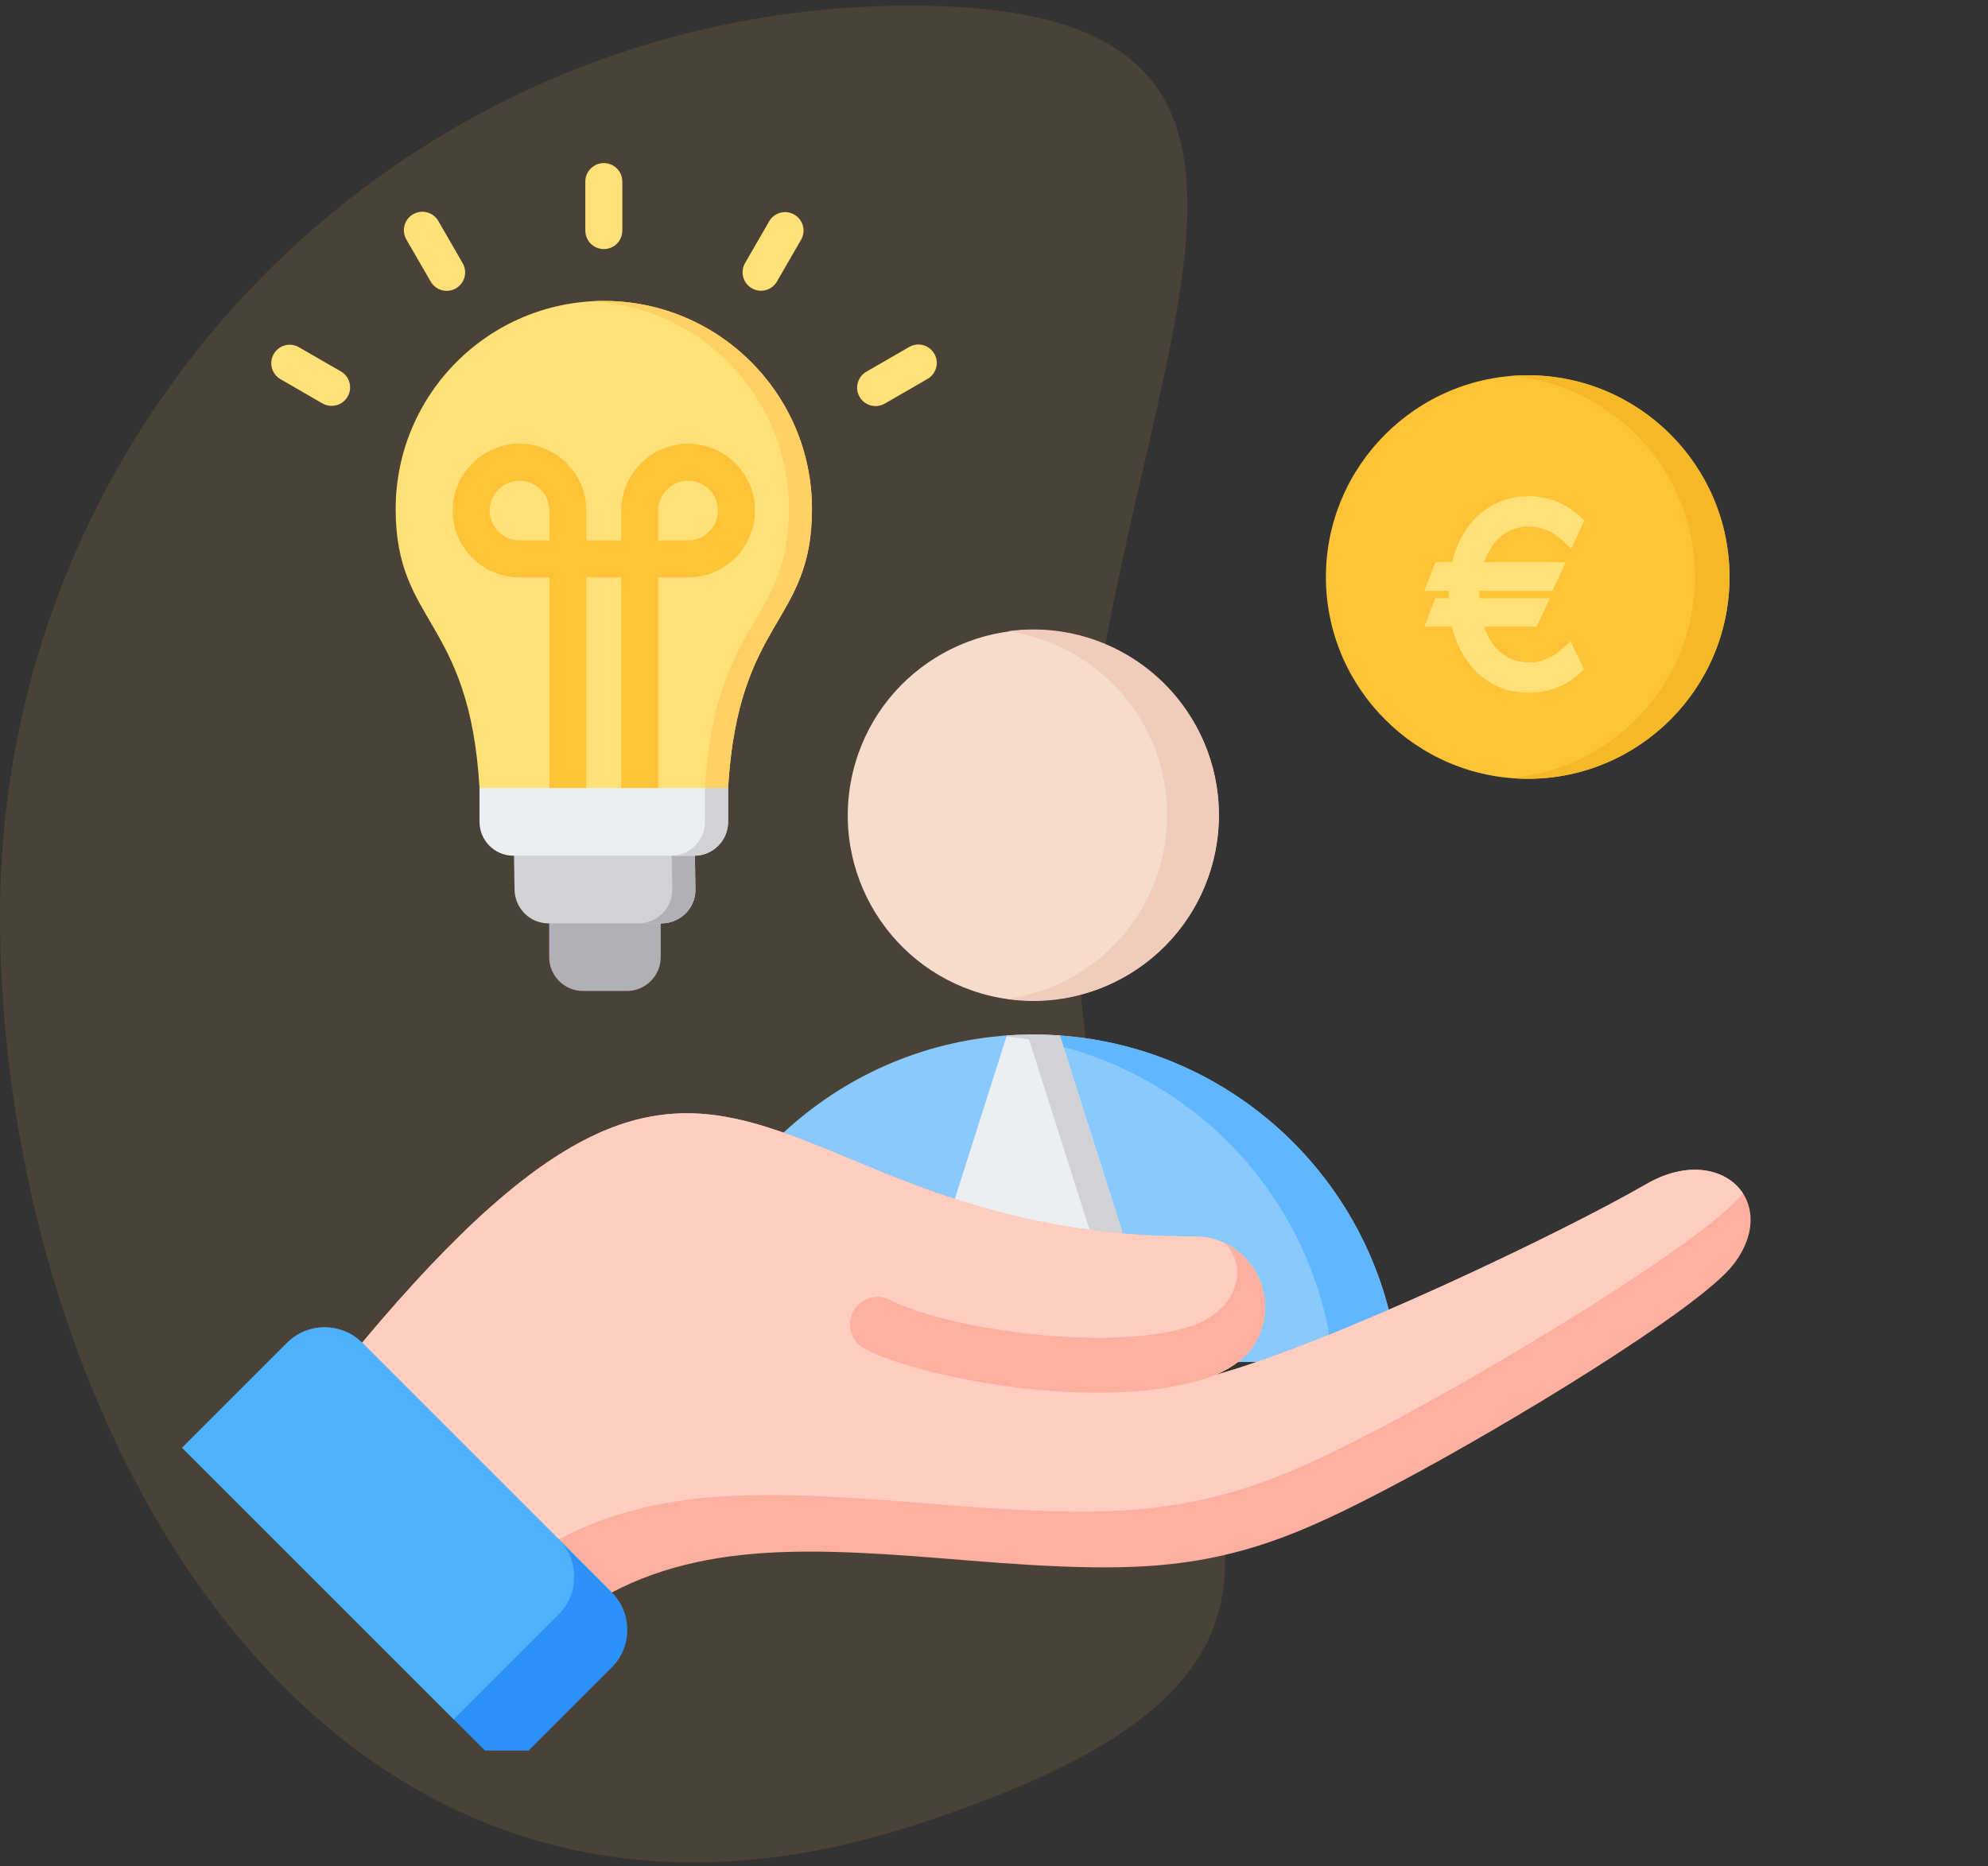 <svg width="131" height="123" viewBox="0 0 131 123" fill="none" xmlns="http://www.w3.org/2000/svg">
<rect x="0" y="0" width="131" height="123" fill="#333333" stroke="none"/>
<path opacity="0.12" fill-rule="evenodd" clip-rule="evenodd" d="M60 120.373C99 107.873 71 93.51 71 60.373C71 27.236 93.137 0.373 60 0.373C26.863 0.373 0 27.236 0 60.373C0 93.51 21 132.873 60 120.373Z" fill="#F8B64C"/>
<g clip-path="url(#clip0_2255_17745)">
<path fill-rule="evenodd" clip-rule="evenodd" d="M100.669 51.328C107.993 51.328 113.966 45.355 113.966 38.031C113.966 30.707 107.993 24.733 100.669 24.733C93.345 24.733 87.371 30.707 87.371 38.031C87.371 45.355 93.345 51.328 100.669 51.328Z" fill="#FFC338"/>
<mask id="path-3-outside-1_2255_17745" maskUnits="userSpaceOnUse" x="93" y="32" width="12" height="14" fill="black">
<rect fill="white" x="93" y="32" width="12" height="14"/>
<path d="M102.388 37.562L101.979 38.438H94.587L94.923 37.562H102.388ZM101.343 39.926L100.934 40.801H94.587L94.923 39.926H101.343ZM103.792 34.426L103.377 35.324C103.131 35.089 102.868 34.888 102.587 34.722C102.307 34.555 102.012 34.428 101.701 34.341C101.39 34.25 101.065 34.205 100.724 34.205C100.008 34.205 99.368 34.403 98.803 34.801C98.239 35.195 97.794 35.765 97.468 36.511C97.142 37.254 96.979 38.144 96.979 39.182C96.979 40.22 97.142 41.112 97.468 41.858C97.794 42.6 98.239 43.17 98.803 43.568C99.368 43.962 100.008 44.159 100.724 44.159C101.068 44.159 101.394 44.115 101.701 44.028C102.012 43.938 102.303 43.812 102.576 43.653C102.849 43.49 103.101 43.303 103.332 43.091L103.763 44C103.366 44.379 102.906 44.667 102.383 44.864C101.86 45.061 101.307 45.159 100.724 45.159C99.792 45.159 98.966 44.913 98.246 44.42C97.531 43.928 96.968 43.235 96.559 42.341C96.154 41.443 95.951 40.39 95.951 39.182C95.951 37.974 96.154 36.922 96.559 36.028C96.968 35.131 97.531 34.436 98.246 33.943C98.966 33.451 99.792 33.205 100.724 33.205C101.326 33.205 101.887 33.311 102.406 33.523C102.924 33.735 103.387 34.036 103.792 34.426Z"/>
</mask>
<path d="M102.388 37.562L101.979 38.438H94.587L94.923 37.562H102.388ZM101.343 39.926L100.934 40.801H94.587L94.923 39.926H101.343ZM103.792 34.426L103.377 35.324C103.131 35.089 102.868 34.888 102.587 34.722C102.307 34.555 102.012 34.428 101.701 34.341C101.39 34.25 101.065 34.205 100.724 34.205C100.008 34.205 99.368 34.403 98.803 34.801C98.239 35.195 97.794 35.765 97.468 36.511C97.142 37.254 96.979 38.144 96.979 39.182C96.979 40.22 97.142 41.112 97.468 41.858C97.794 42.6 98.239 43.17 98.803 43.568C99.368 43.962 100.008 44.159 100.724 44.159C101.068 44.159 101.394 44.115 101.701 44.028C102.012 43.938 102.303 43.812 102.576 43.653C102.849 43.49 103.101 43.303 103.332 43.091L103.763 44C103.366 44.379 102.906 44.667 102.383 44.864C101.86 45.061 101.307 45.159 100.724 45.159C99.792 45.159 98.966 44.913 98.246 44.42C97.531 43.928 96.968 43.235 96.559 42.341C96.154 41.443 95.951 40.39 95.951 39.182C95.951 37.974 96.154 36.922 96.559 36.028C96.968 35.131 97.531 34.436 98.246 33.943C98.966 33.451 99.792 33.205 100.724 33.205C101.326 33.205 101.887 33.311 102.406 33.523C102.924 33.735 103.387 34.036 103.792 34.426Z" fill="#FFE177"/>
<path d="M102.388 37.562L102.841 37.774L103.174 37.062H102.388V37.562ZM101.979 38.438V38.938H102.298L102.432 38.649L101.979 38.438ZM94.587 38.438L94.121 38.259L93.86 38.938H94.587V38.438ZM94.923 37.562V37.062H94.579L94.456 37.384L94.923 37.562ZM101.343 39.926L101.796 40.138L102.129 39.426H101.343V39.926ZM100.934 40.801V41.301H101.252L101.387 41.013L100.934 40.801ZM94.587 40.801L94.121 40.622L93.86 41.301H94.587V40.801ZM94.923 39.926V39.426H94.579L94.456 39.747L94.923 39.926ZM103.792 34.426L104.246 34.636L104.395 34.313L104.139 34.066L103.792 34.426ZM103.377 35.324L103.032 35.686L103.538 36.168L103.831 35.534L103.377 35.324ZM102.587 34.722L102.843 34.292H102.843L102.587 34.722ZM101.701 34.341L101.561 34.821L101.566 34.822L101.701 34.341ZM98.803 34.801L99.089 35.211L99.091 35.21L98.803 34.801ZM97.468 36.511L97.926 36.712L97.926 36.711L97.468 36.511ZM97.468 41.858L97.01 42.058L97.01 42.059L97.468 41.858ZM98.803 43.568L98.515 43.977L98.517 43.978L98.803 43.568ZM101.701 44.028L101.838 44.509L101.841 44.508L101.701 44.028ZM102.576 43.653L102.828 44.085L102.832 44.083L102.576 43.653ZM103.332 43.091L103.783 42.876L103.493 42.264L102.994 42.723L103.332 43.091ZM103.763 44L104.108 44.362L104.37 44.112L104.215 43.785L103.763 44ZM102.383 44.864L102.207 44.396L102.383 44.864ZM98.246 44.42L97.963 44.832L97.964 44.833L98.246 44.42ZM96.559 42.341L96.103 42.547L96.104 42.549L96.559 42.341ZM96.559 36.028L96.104 35.821L96.104 35.822L96.559 36.028ZM98.246 33.943L97.964 33.531L97.963 33.531L98.246 33.943ZM102.406 33.523L102.595 33.06L102.406 33.523ZM101.936 37.351L101.526 38.226L102.432 38.649L102.841 37.774L101.936 37.351ZM101.979 37.938H94.587V38.938H101.979V37.938ZM95.054 38.616L95.389 37.741L94.456 37.384L94.121 38.259L95.054 38.616ZM94.923 38.062H102.388V37.062H94.923V38.062ZM100.89 39.714L100.481 40.589L101.387 41.013L101.796 40.138L100.89 39.714ZM100.934 40.301H94.587V41.301H100.934V40.301ZM95.054 40.98L95.389 40.105L94.456 39.747L94.121 40.622L95.054 40.98ZM94.923 40.426H101.343V39.426H94.923V40.426ZM103.338 34.216L102.923 35.114L103.831 35.534L104.246 34.636L103.338 34.216ZM103.722 34.962C103.45 34.702 103.157 34.478 102.843 34.292L102.332 35.151C102.578 35.298 102.812 35.476 103.032 35.686L103.722 34.962ZM102.843 34.292C102.525 34.103 102.189 33.959 101.836 33.859L101.566 34.822C101.834 34.898 102.089 35.007 102.332 35.151L102.843 34.292ZM101.841 33.861C101.483 33.756 101.11 33.705 100.724 33.705V34.705C101.02 34.705 101.298 34.744 101.561 34.821L101.841 33.861ZM100.724 33.705C99.909 33.705 99.167 33.933 98.515 34.392L99.091 35.21C99.568 34.874 100.107 34.705 100.724 34.705V33.705ZM98.517 34.391C97.864 34.847 97.366 35.496 97.01 36.311L97.926 36.711C98.222 36.034 98.614 35.543 99.089 35.211L98.517 34.391ZM97.01 36.31C96.65 37.131 96.479 38.093 96.479 39.182H97.479C97.479 38.194 97.635 37.376 97.926 36.712L97.01 36.31ZM96.479 39.182C96.479 40.27 96.65 41.234 97.01 42.058L97.926 41.658C97.635 40.99 97.479 40.169 97.479 39.182H96.479ZM97.01 42.059C97.366 42.87 97.864 43.518 98.515 43.977L99.091 43.16C98.614 42.823 98.222 42.331 97.926 41.657L97.01 42.059ZM98.517 43.978C99.169 44.433 99.91 44.659 100.724 44.659V43.659C100.106 43.659 99.566 43.491 99.089 43.158L98.517 43.978ZM100.724 44.659C101.111 44.659 101.483 44.61 101.838 44.509L101.564 43.547C101.305 43.621 101.026 43.659 100.724 43.659V44.659ZM101.841 44.508C102.19 44.406 102.519 44.265 102.828 44.085L102.324 43.221C102.087 43.36 101.833 43.469 101.561 43.548L101.841 44.508ZM102.832 44.083C103.134 43.903 103.413 43.695 103.67 43.459L102.994 42.723C102.788 42.911 102.563 43.078 102.32 43.224L102.832 44.083ZM102.88 43.305L103.312 44.215L104.215 43.785L103.783 42.876L102.88 43.305ZM103.419 43.638C103.07 43.97 102.668 44.222 102.207 44.396L102.559 45.331C103.143 45.111 103.661 44.788 104.108 44.362L103.419 43.638ZM102.207 44.396C101.743 44.571 101.25 44.659 100.724 44.659V45.659C101.365 45.659 101.978 45.551 102.559 45.331L102.207 44.396ZM100.724 44.659C99.885 44.659 99.159 44.439 98.529 44.008L97.964 44.833C98.773 45.386 99.698 45.659 100.724 45.659V44.659ZM98.53 44.008C97.898 43.574 97.39 42.956 97.014 42.133L96.104 42.549C96.546 43.514 97.163 44.282 97.963 44.832L98.53 44.008ZM97.015 42.135C96.644 41.315 96.451 40.335 96.451 39.182H95.451C95.451 40.445 95.663 41.571 96.103 42.547L97.015 42.135ZM96.451 39.182C96.451 38.029 96.644 37.051 97.014 36.235L96.104 35.822C95.663 36.794 95.451 37.918 95.451 39.182H96.451ZM97.014 36.236C97.391 35.409 97.898 34.789 98.53 34.355L97.963 33.531C97.163 34.082 96.546 34.852 96.104 35.821L97.014 36.236ZM98.529 34.356C99.159 33.924 99.885 33.705 100.724 33.705V32.705C99.698 32.705 98.773 32.977 97.964 33.531L98.529 34.356ZM100.724 33.705C101.266 33.705 101.762 33.8 102.216 33.986L102.595 33.06C102.011 32.822 101.386 32.705 100.724 32.705V33.705ZM102.216 33.986C102.677 34.174 103.085 34.44 103.445 34.786L104.139 34.066C103.688 33.632 103.172 33.296 102.595 33.06L102.216 33.986Z" fill="#FFE177" mask="url(#path-3-outside-1_2255_17745)"/>
<path fill-rule="evenodd" clip-rule="evenodd" d="M100.67 24.733C108.014 24.733 113.967 30.687 113.967 38.031C113.967 45.375 108.014 51.328 100.67 51.328C100.286 51.328 99.907 51.311 99.531 51.279C106.342 50.702 111.69 44.991 111.69 38.031C111.69 31.071 106.342 25.36 99.531 24.782C99.91 24.75 100.29 24.734 100.67 24.733Z" fill="#F5B829"/>
<path fill-rule="evenodd" clip-rule="evenodd" d="M42.07 59.705H36.188V63.084C36.188 64.311 37.191 65.313 38.416 65.313H41.309C42.535 65.313 43.538 64.311 43.538 63.084V59.705H42.07Z" fill="#B1B1B5"/>
<path fill-rule="evenodd" clip-rule="evenodd" d="M33.855 55.362L33.905 58.627C33.923 59.853 34.908 60.856 36.134 60.856H43.598C44.823 60.856 45.845 59.853 45.826 58.627L45.777 55.361C41.884 55.484 37.773 55.362 33.855 55.362Z" fill="#D1D1D6"/>
<path fill-rule="evenodd" clip-rule="evenodd" d="M41.008 15.198C41.008 15.521 40.88 15.832 40.651 16.06C40.422 16.289 40.112 16.417 39.789 16.417C39.466 16.417 39.156 16.289 38.927 16.06C38.698 15.832 38.57 15.521 38.57 15.198V11.967C38.57 11.644 38.698 11.334 38.927 11.105C39.156 10.877 39.466 10.748 39.789 10.748C40.112 10.748 40.422 10.877 40.651 11.105C40.88 11.334 41.008 11.644 41.008 11.967V15.198ZM30.497 17.36C30.652 17.639 30.692 17.968 30.607 18.275C30.522 18.583 30.32 18.845 30.044 19.005C29.768 19.165 29.44 19.21 29.131 19.13C28.822 19.051 28.556 18.853 28.392 18.58L26.776 15.782C26.696 15.643 26.644 15.491 26.623 15.332C26.602 15.174 26.613 15.013 26.654 14.859C26.695 14.704 26.766 14.56 26.863 14.433C26.96 14.306 27.081 14.2 27.219 14.12C27.358 14.039 27.51 13.987 27.669 13.966C27.827 13.945 27.988 13.956 28.142 13.997C28.297 14.038 28.442 14.109 28.568 14.206C28.695 14.303 28.802 14.424 28.882 14.562L30.497 17.36ZM22.481 24.49C22.755 24.655 22.952 24.92 23.032 25.229C23.111 25.538 23.066 25.866 22.906 26.142C22.746 26.418 22.485 26.62 22.177 26.705C21.869 26.79 21.541 26.751 21.262 26.596L18.464 24.98C18.191 24.816 17.993 24.55 17.913 24.241C17.834 23.932 17.879 23.604 18.039 23.328C18.199 23.052 18.461 22.85 18.768 22.765C19.076 22.68 19.405 22.72 19.683 22.875L22.481 24.49ZM51.186 18.575C51.022 18.847 50.758 19.043 50.451 19.123C50.143 19.202 49.817 19.158 49.542 19C49.266 18.842 49.064 18.582 48.978 18.277C48.892 17.971 48.929 17.644 49.081 17.365L50.696 14.567C50.86 14.295 51.124 14.099 51.432 14.019C51.739 13.94 52.066 13.984 52.341 14.142C52.616 14.3 52.819 14.56 52.905 14.865C52.991 15.171 52.954 15.498 52.802 15.777L51.186 18.575ZM58.311 26.596C58.173 26.677 58.02 26.73 57.861 26.752C57.702 26.774 57.54 26.764 57.385 26.723C57.23 26.682 57.084 26.611 56.956 26.513C56.829 26.415 56.722 26.293 56.642 26.154C56.562 26.015 56.511 25.861 56.49 25.702C56.47 25.543 56.482 25.381 56.525 25.226C56.567 25.072 56.64 24.927 56.739 24.8C56.838 24.674 56.962 24.569 57.102 24.49L59.9 22.875C60.038 22.793 60.191 22.74 60.35 22.718C60.509 22.696 60.671 22.706 60.826 22.747C60.981 22.788 61.127 22.86 61.254 22.957C61.382 23.055 61.489 23.177 61.569 23.316C61.648 23.455 61.7 23.609 61.72 23.768C61.74 23.927 61.729 24.089 61.686 24.244C61.643 24.399 61.57 24.543 61.471 24.67C61.372 24.796 61.249 24.902 61.109 24.98L58.311 26.596ZM47.978 51.94C48.639 40.712 53.505 41.167 53.505 33.55C53.505 25.975 47.364 19.834 39.789 19.834C32.214 19.834 26.073 25.975 26.073 33.55C26.073 41.167 30.939 40.712 31.599 51.94C31.893 54.158 33.16 54.658 33.893 54.658C44.809 54.658 46.742 55.736 47.978 51.94Z" fill="#FFE177"/>
<path fill-rule="evenodd" clip-rule="evenodd" d="M36.203 52.99V38.057H34.235C33.022 38.057 31.92 37.562 31.122 36.764C30.324 35.966 29.828 34.864 29.828 33.651C29.828 32.438 30.324 31.336 31.122 30.537C31.92 29.739 33.022 29.244 34.235 29.244C35.448 29.244 36.55 29.739 37.348 30.537C38.146 31.336 38.641 32.438 38.641 33.651V35.618H40.94V33.651C40.94 32.438 41.435 31.336 42.233 30.537C43.031 29.739 44.133 29.244 45.346 29.244C46.559 29.244 47.661 29.739 48.459 30.537C49.257 31.336 49.753 32.438 49.753 33.651C49.753 34.864 49.257 35.966 48.459 36.764C47.661 37.562 46.559 38.057 45.346 38.057H43.378V52.99H40.94V38.057H38.641V52.99H36.203ZM36.203 35.619V33.651C36.203 33.111 35.981 32.619 35.624 32.262C35.267 31.905 34.775 31.683 34.235 31.683C33.695 31.683 33.203 31.905 32.846 32.262C32.489 32.619 32.267 33.111 32.267 33.651C32.267 34.191 32.489 34.682 32.846 35.04C33.028 35.223 33.244 35.368 33.483 35.468C33.721 35.567 33.977 35.618 34.235 35.619H36.203ZM43.378 35.619H45.346C45.886 35.619 46.378 35.397 46.735 35.04C47.092 34.682 47.314 34.191 47.314 33.651C47.314 33.111 47.092 32.619 46.735 32.262C46.378 31.905 45.886 31.683 45.346 31.683C45.088 31.683 44.832 31.735 44.594 31.834C44.355 31.933 44.139 32.079 43.957 32.262C43.774 32.444 43.629 32.66 43.529 32.899C43.43 33.137 43.379 33.393 43.378 33.651V35.619Z" fill="#FFC338"/>
<path fill-rule="evenodd" clip-rule="evenodd" d="M47.979 51.94C48.639 40.712 53.505 41.167 53.505 33.55C53.505 25.975 47.364 19.834 39.789 19.834C39.534 19.834 39.28 19.842 39.027 19.856C46.248 20.251 51.981 26.231 51.981 33.55C51.981 41.167 47.115 40.712 46.455 51.94C45.721 54.194 44.741 54.729 41.782 54.793C45.956 54.854 47.131 54.542 47.979 51.94Z" fill="#FFD064"/>
<path fill-rule="evenodd" clip-rule="evenodd" d="M42.07 60.856H43.594C44.82 60.856 45.842 59.853 45.823 58.627L45.774 55.361C45.269 55.377 44.761 55.389 44.25 55.397L44.299 58.627C44.317 59.853 43.296 60.856 42.07 60.856Z" fill="#B1B1B5"/>
<path fill-rule="evenodd" clip-rule="evenodd" d="M31.598 51.94V54.169C31.598 55.395 32.601 56.398 33.826 56.398H45.748C46.974 56.398 47.977 55.395 47.977 54.169V51.94H31.598Z" fill="#ECEFF1"/>
<path fill-rule="evenodd" clip-rule="evenodd" d="M44.227 56.398H45.751C46.977 56.398 47.979 55.395 47.979 54.169V51.94H46.455L46.455 54.169C46.455 55.395 45.452 56.398 44.227 56.398Z" fill="#D1D1D6"/>
<path d="M79.99 56.553C81.544 49.981 77.476 43.394 70.904 41.841C64.332 40.287 57.745 44.355 56.192 50.927C54.638 57.499 58.706 64.086 65.278 65.639C71.85 67.193 78.437 63.125 79.99 56.553Z" fill="#F6DCCD"/>
<path fill-rule="evenodd" clip-rule="evenodd" d="M68.09 41.487C74.843 41.487 80.317 46.962 80.317 53.715C80.317 60.468 74.843 65.942 68.09 65.942C67.512 65.942 66.943 65.901 66.387 65.823C72.333 64.994 76.911 59.889 76.911 53.715C76.911 47.54 72.333 42.435 66.387 41.606C66.951 41.527 67.52 41.487 68.09 41.487Z" fill="#F1CBBC"/>
<path fill-rule="evenodd" clip-rule="evenodd" d="M46.234 89.765L89.948 89.764C90.226 89.766 90.501 89.705 90.753 89.586C91.005 89.467 91.228 89.293 91.404 89.078C91.58 88.862 91.706 88.609 91.772 88.339C91.838 88.068 91.843 87.786 91.786 87.513C89.539 76.483 79.784 68.183 68.091 68.183C56.396 68.183 46.642 76.483 44.395 87.514C44.338 87.786 44.343 88.068 44.409 88.339C44.475 88.61 44.601 88.862 44.777 89.078C44.954 89.293 45.176 89.467 45.428 89.586C45.68 89.705 45.955 89.766 46.234 89.765Z" fill="#8AC9FE"/>
<path fill-rule="evenodd" clip-rule="evenodd" d="M85.673 89.764H89.947C90.226 89.766 90.501 89.705 90.753 89.586C91.005 89.467 91.227 89.293 91.403 89.078C91.58 88.862 91.706 88.609 91.772 88.339C91.838 88.068 91.843 87.786 91.786 87.513C89.539 76.483 79.784 68.183 68.09 68.183C67.37 68.183 66.657 68.215 65.953 68.276C76.683 69.216 85.403 77.162 87.512 87.513C87.569 87.786 87.564 88.068 87.498 88.339C87.431 88.609 87.306 88.862 87.129 89.078C86.953 89.293 86.731 89.467 86.479 89.586C86.227 89.705 85.952 89.766 85.673 89.764Z" fill="#60B7FF"/>
<path fill-rule="evenodd" clip-rule="evenodd" d="M66.345 68.245L69.835 68.246L73.891 80.997C73.925 81.101 73.932 81.213 73.909 81.32C73.886 81.427 73.835 81.527 73.761 81.608L68.564 87.477C68.439 87.617 68.278 87.69 68.09 87.69C67.902 87.69 67.741 87.617 67.616 87.477L62.419 81.608C62.345 81.527 62.294 81.427 62.271 81.32C62.248 81.213 62.255 81.101 62.289 80.997L66.345 68.245Z" fill="#ECEFF1"/>
<path fill-rule="evenodd" clip-rule="evenodd" d="M67.707 68.186L69.832 68.246L73.89 80.997C73.925 81.101 73.931 81.212 73.909 81.32C73.886 81.427 73.835 81.527 73.761 81.608L68.564 87.477C68.439 87.617 68.278 87.69 68.09 87.69C67.902 87.69 67.74 87.617 67.616 87.477L67.035 86.821L71.652 81.608C71.804 81.436 71.85 81.215 71.781 80.997L67.707 68.186Z" fill="#D1D1D6"/>
<path fill-rule="evenodd" clip-rule="evenodd" d="M68.023 68.183H68.101C68.685 68.183 69.263 68.205 69.836 68.246L70.076 69.002C68.846 68.674 67.591 68.443 66.324 68.312L66.346 68.245C66.9 68.205 67.459 68.184 68.023 68.183Z" fill="#D1D1D6"/>
<path fill-rule="evenodd" clip-rule="evenodd" d="M82.711 88.515C84.59 85.353 82.209 81.348 78.534 81.487C48.332 81.487 48.278 56.929 20.027 93.261L34.977 108.935C41.636 102.22 49.552 101.909 58.283 102.432C63.045 102.717 68.729 103.404 73.943 103.289C81.229 103.128 85.694 101.15 92.092 97.761C99.376 93.903 112.035 86.218 114.243 83.315C117.404 79.16 113.323 75.247 108.503 78.03C102.833 81.303 87.82 88.463 80.087 90.62C81.257 90.112 82.171 89.423 82.711 88.515L82.711 88.515Z" fill="#FDB0A0"/>
<path fill-rule="evenodd" clip-rule="evenodd" d="M82.711 88.515C84.59 85.353 82.209 81.348 78.534 81.487C48.332 81.487 48.278 56.929 20.027 93.261L31.567 105.36C38.545 98.479 46.816 98.162 55.931 98.707C60.952 99.008 66.943 99.733 72.44 99.611C80.121 99.441 84.828 97.357 91.572 93.784C99.175 89.757 112.331 81.775 114.85 78.648C113.805 77.044 111.277 76.428 108.503 78.03C102.833 81.303 87.82 88.463 80.087 90.62C81.257 90.113 82.171 89.423 82.711 88.515H82.711Z" fill="#FFCEC0"/>
<path fill-rule="evenodd" clip-rule="evenodd" d="M82.712 88.515C84.178 86.049 83.052 83.069 80.741 81.944C82.414 83.776 81.292 86.376 78.669 87.331C77.217 87.859 75.261 88.108 73.135 88.16C67.582 88.296 61.194 86.993 58.667 85.678C58.24 85.456 57.741 85.413 57.282 85.558C56.822 85.703 56.439 86.025 56.217 86.453C55.994 86.88 55.951 87.379 56.096 87.839C56.241 88.298 56.563 88.681 56.991 88.904C59.91 90.423 67.097 91.933 73.22 91.783C75.75 91.721 78.142 91.37 80.089 90.62C81.259 90.112 82.173 89.423 82.713 88.515L82.712 88.515Z" fill="#FDB0A0"/>
<path fill-rule="evenodd" clip-rule="evenodd" d="M12 95.418L18.922 88.496C20.28 87.138 22.504 87.138 23.862 88.496L40.317 104.951C41.676 106.31 41.676 108.533 40.317 109.892L33.396 116.813L12 95.418Z" fill="#2A92FA"/>
<path fill-rule="evenodd" clip-rule="evenodd" d="M12 95.418L18.922 88.496C20.279 87.138 22.502 87.138 23.86 88.495L23.862 88.496L36.821 101.455C38.179 102.814 38.179 105.037 36.821 106.396L29.899 113.317L12 95.418Z" fill="#4EB1FC"/>
</g>
<defs>
<clipPath id="clip0_2255_17745">
<rect width="108" height="108" fill="white" transform="translate(12 7.373)"/>
</clipPath>
</defs>
</svg>
